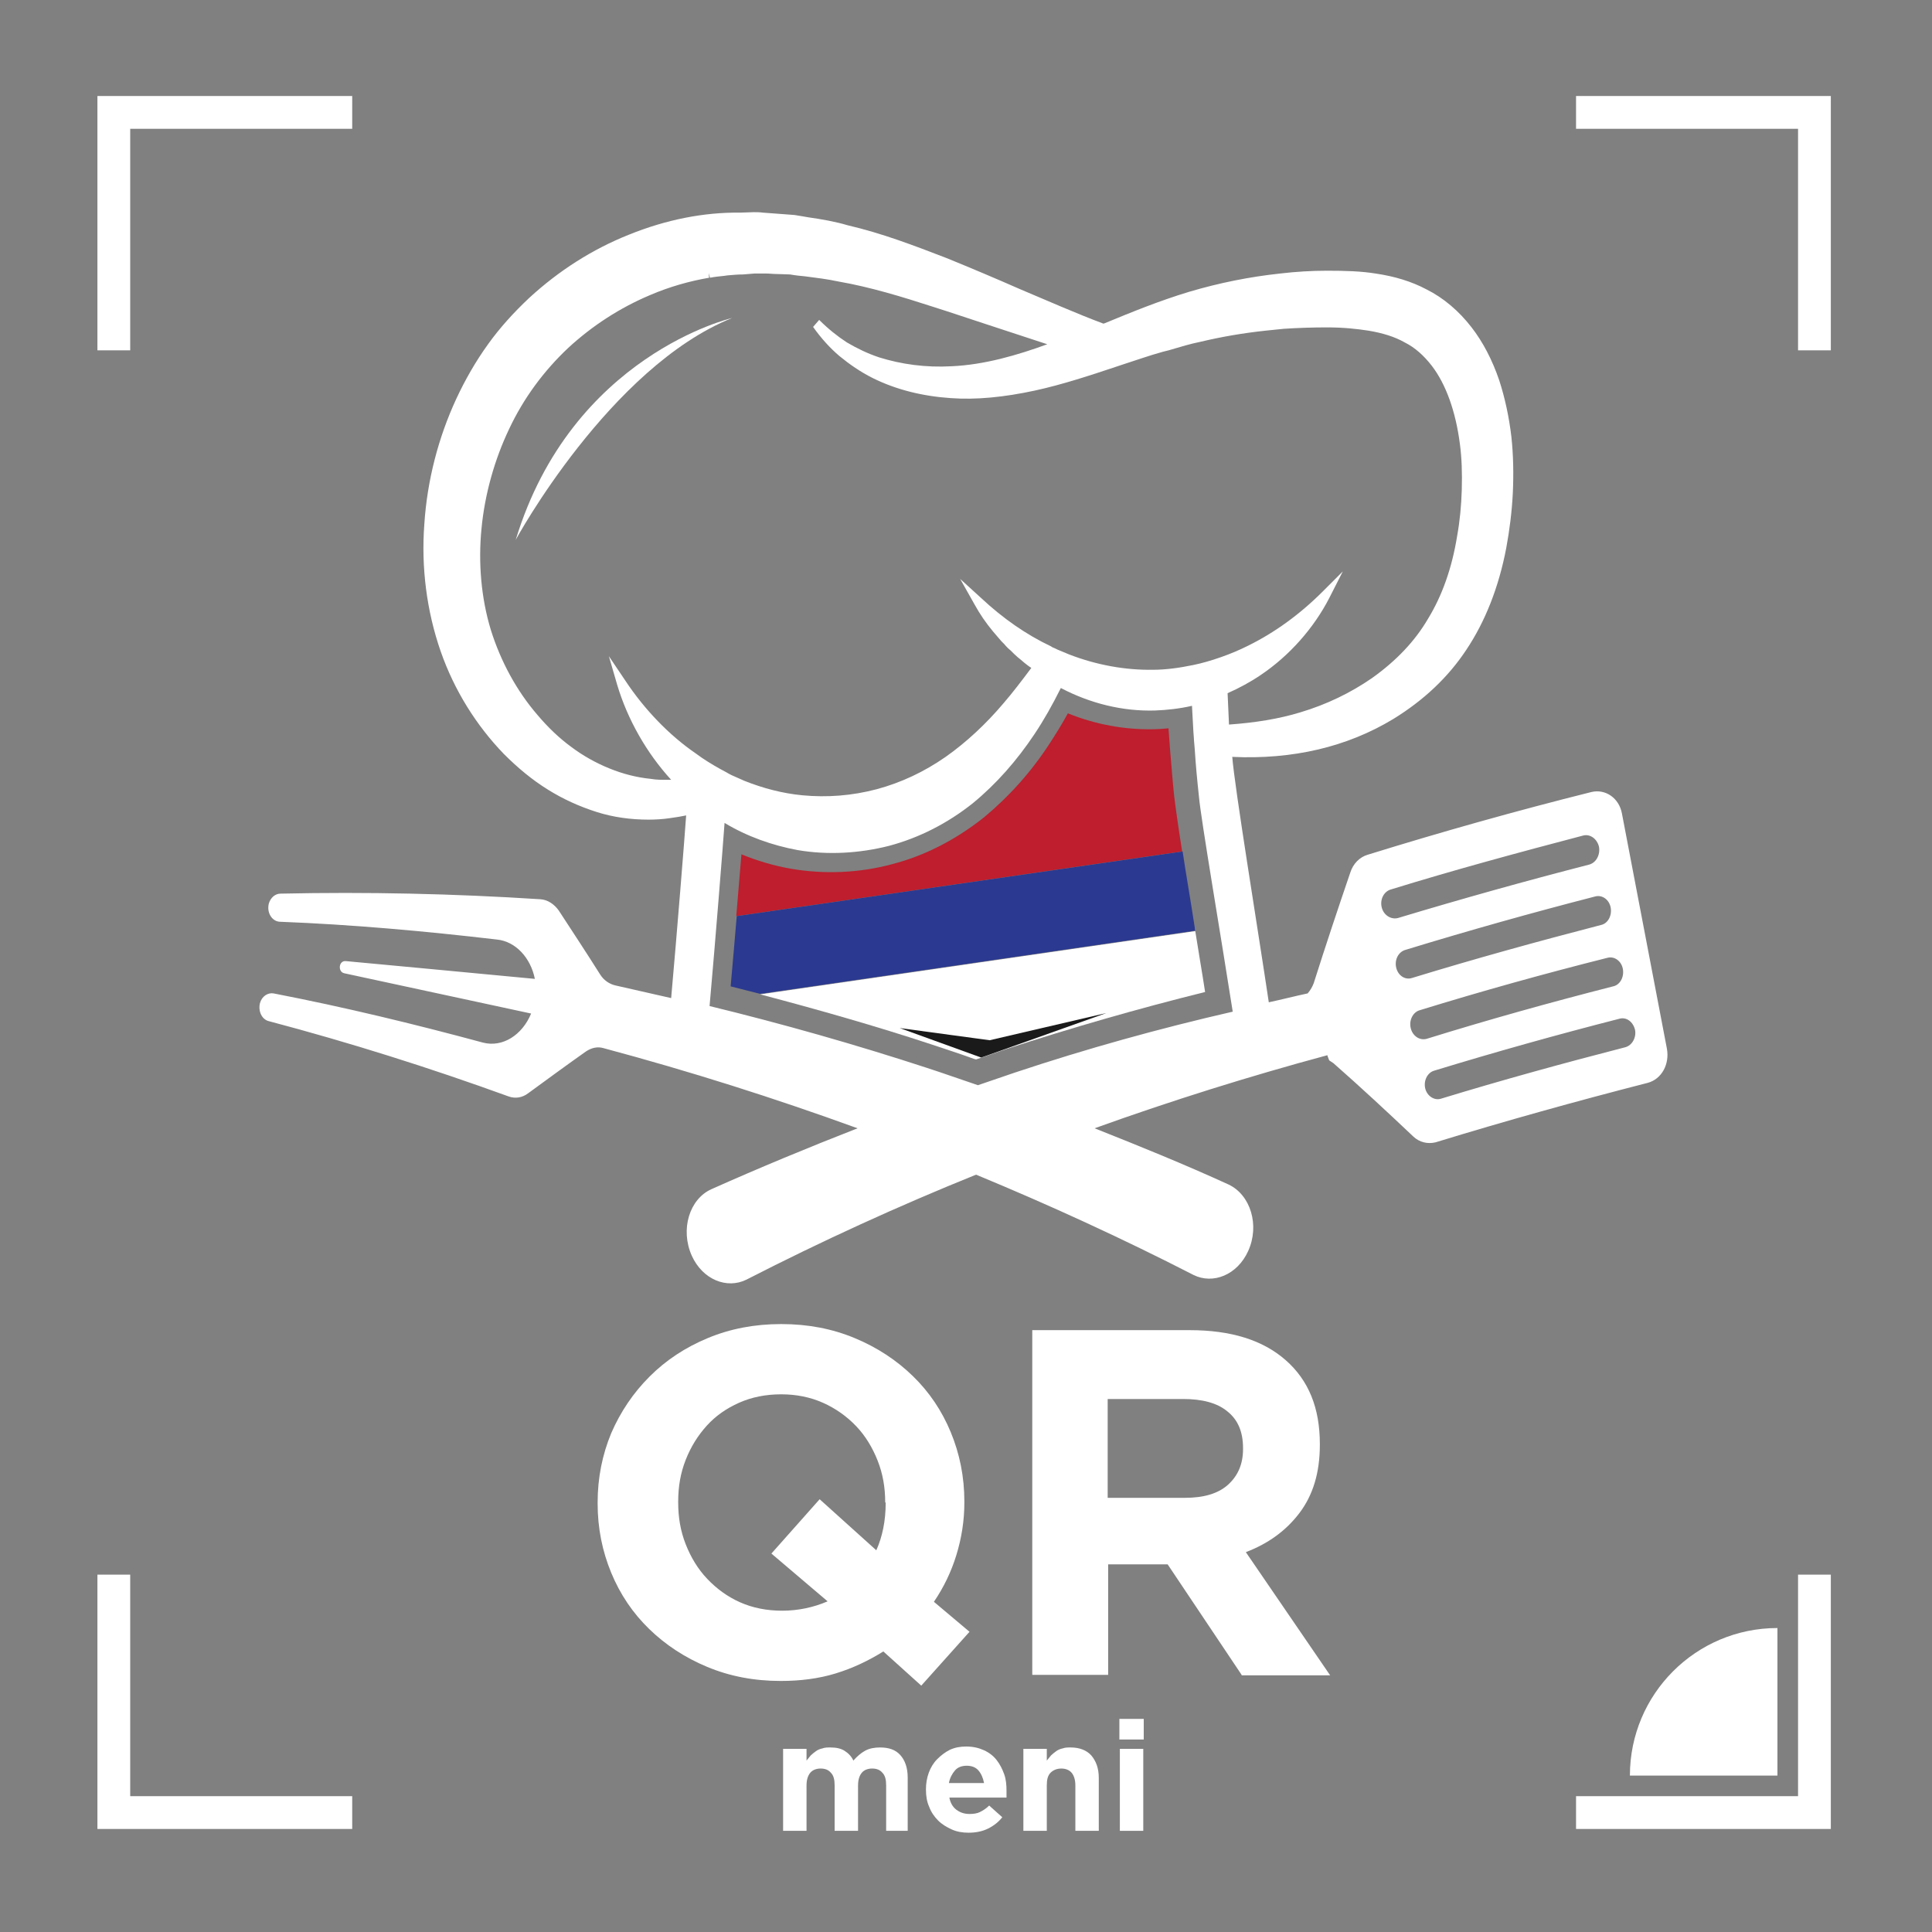<svg xmlns="http://www.w3.org/2000/svg" xmlns:xlink="http://www.w3.org/1999/xlink" id="Layer_1" x="0px" y="0px" viewBox="0 0 412.5 412.5" style="enable-background:new 0 0 412.5 412.5;" xml:space="preserve"><rect x="0" y="0" width="412.5" height="412.5" fill="#808080" stroke="none"/><style type="text/css">	.st0{fill:#FFFFFF;}	.st1{fill:#BE1E2D;}	.st2{fill:#2B3990;}	.st3{fill:#1A1A1A;}</style><g>	<path class="st0" d="M156.3,67.9c0,0-34.2,7.9-46.2,47.4C110.1,115.2,130.2,78.4,156.3,67.9z"></path>	<path class="st0" d="M355.9,223.9l-9.6-50.2c-0.6-3.3-3.5-5.3-6.5-4.6c-16,4-32,8.5-47.8,13.4c-1.7,0.5-3.1,1.9-3.7,3.8  c-2.7,7.9-5.3,15.7-7.8,23.6c-0.3,0.8-0.7,1.5-1.3,2.2c-2.8,0.6-5.5,1.3-8.3,1.9c-2.4-16.1-7.3-45.9-7.8-52.4  c12.9,0.6,24.5-2.1,34.4-8.1c6.5-4,11.7-8.9,15.6-14.8c4-6,6.9-13.3,8.5-21.7c0.7-3.8,1.2-7.7,1.4-11.7c0.2-4.2,0.1-8.3-0.3-12  c-0.5-4.3-1.4-8.4-2.6-12.1c-1.5-4.4-3.5-8.2-5.9-11.3c-2.7-3.5-6-6.3-9.6-8.1c-3.2-1.7-6.8-2.8-10.9-3.4  c-3.1-0.5-6.4-0.6-10.4-0.6c-3.2,0-6.6,0.2-10,0.6c-6.5,0.7-13,2-19.4,3.9c-6.3,1.9-12.2,4.3-18,6.7l-0.3,0.1  c-5.9-2.2-11.7-4.8-17.9-7.4c-5-2.2-10.2-4.4-15.6-6.6c-7-2.7-13.8-5.3-21.1-7c-2.7-0.8-5.6-1.3-8.4-1.7c-1-0.2-1.9-0.3-3-0.5  c-1.3-0.1-2.7-0.2-4-0.3l-2.7-0.2c-0.7-0.1-1.3-0.1-2-0.1l-2.9,0.1c-7.7-0.1-15.8,1.5-23.7,4.7c-7.8,3.1-15,7.7-21.3,13.5  c-3.3,3.1-6.3,6.4-8.8,9.9c-2.6,3.6-4.9,7.6-6.8,11.7c-3.8,8.2-6.2,17.4-6.8,26.7c-0.7,9.2,0.5,18.6,3.5,27.2  c2.9,8.3,7.6,15.8,13.5,21.9c2.9,2.9,6,5.5,9.4,7.6c3.2,2,6.7,3.6,10.5,4.8c3.5,1.1,7.2,1.6,11,1.6c1.5,0,3-0.1,4.4-0.3l2-0.3  c0.5-0.1,1.1-0.2,1.6-0.3c-0.3,4.4-2,25.6-3.2,39c-4-0.9-7.9-1.8-11.9-2.7c-1.3-0.3-2.5-1.1-3.3-2.4c-2.9-4.6-5.8-9-8.8-13.6  c-1-1.4-2.4-2.3-3.9-2.4c-18.6-1.2-37.1-1.6-55.5-1.2c-1.1,0-2.1,0.8-2.5,2.1c-0.5,2,0.7,3.8,2.3,3.9c15.5,0.6,31,2,46.4,3.8  c4,0.4,7.2,3.9,8.1,8.4c-6.1-0.6-40.4-3.8-40.4-3.8c-1.5-0.1-1.7,2.3-0.3,2.6l39.9,8.6c-1.9,4.6-6.1,7.3-10.3,6.2  c-14.8-4-29.7-7.6-44.7-10.5c-1.2-0.2-2.5,0.6-2.9,2.1c-0.4,1.7,0.4,3.4,1.8,3.8c17.4,4.6,34.5,10,51.3,16.1  c1.4,0.5,2.9,0.3,4.2-0.7c4.1-3,8.2-6,12.3-8.9c1.2-0.8,2.5-1.1,3.8-0.7c18.3,4.9,36.3,10.6,54.2,17.1c-10.5,4.1-20.9,8.4-31.2,13  c-4.7,2.1-6.7,8.6-4.2,14.2c2.3,5.1,7.5,7.2,11.7,5.1c16-8.2,32.4-15.7,49-22.4c15.7,6.5,31.2,13.6,46.4,21.4  c4.2,2.1,9.4,0,11.7-5.1c2.5-5.5,0.5-12-4.2-14.2c-9.4-4.3-19-8.2-28.6-12c16.4-5.9,33-11.1,49.7-15.6c0.1,0.4,0.3,0.8,0.4,1.1  c0.3,0.2,0.6,0.4,0.9,0.6c5.8,5.1,11.5,10.4,17.1,15.7c1.3,1.2,3,1.6,4.7,1.2c15-4.6,30.1-8.8,45.3-12.7  C354.8,230.4,356.5,227.2,355.9,223.9z M133.5,145.3l-3.5-5.2l1.8,6.2c2.2,7.3,6.2,14.4,11.5,20.2l-0.9,0c-1.2,0-2.3,0-3.4-0.2  c-3.1-0.3-6.1-1.1-8.8-2.2c-3-1.2-5.8-2.8-8.2-4.6c-2.6-1.9-5-4.2-7.2-6.8c-4.5-5.2-7.9-11.5-10-18.2c-2.1-6.9-2.7-14.4-2-21.6  c0.7-7.4,2.8-14.8,5.9-21.3c3.1-6.6,7.4-12.4,12.6-17.3c5.2-4.8,11.1-8.6,17.5-11.3c4.2-1.8,8.5-3,12.6-3.7l-0.1-1l0.3,1  c1-0.2,2-0.3,3-0.4l0.7-0.1c1.1-0.1,2.2-0.2,3.3-0.2l2.5-0.2c0.5,0,1.1,0,1.6,0l0.9,0c0.7,0,1.4,0.1,2.1,0.1c1,0,2.1,0.1,3,0.1  c1.1,0.2,2.1,0.3,3.2,0.4c2.3,0.3,4.8,0.6,7.1,1.1c6.9,1.2,13.7,3.3,20.2,5.4c3.8,1.2,7.6,2.5,11.3,3.7c4.3,1.4,8.8,2.9,13.1,4.3  c-6.3,2.3-13.4,4.4-20.5,4.7c-5.4,0.3-10.6-0.4-15.4-1.9c-2.4-0.8-4.7-1.9-6.9-3.2c-2-1.3-4-2.9-5.9-4.8l-1.3,1.5  c1.7,2.4,3.6,4.5,5.6,6.2c2.2,1.8,4.5,3.4,7.1,4.7c5,2.5,10.7,3.9,16.7,4.3c5.4,0.4,11.4-0.2,17.9-1.6c6-1.3,12-3.3,17.7-5.2  l1.2-0.4c2.8-0.9,5.6-1.9,8.5-2.7l1.2-0.3c2.7-0.8,4.7-1.4,6.7-1.8c4.6-1.1,9.3-1.9,14-2.4c1.3-0.1,2.6-0.3,3.9-0.4  c3.1-0.2,6.2-0.3,9.2-0.3c3.5,0,6.3,0.3,8.9,0.7c3,0.5,5.6,1.3,7.7,2.5c2.2,1.1,4.1,2.8,5.8,5c3,3.9,5.1,9.7,6,16.7  c0.4,3,0.5,6.2,0.4,9.8c-0.1,3.3-0.4,6.6-1,9.9c-1.1,6.8-3.2,12.7-6.2,17.6c-2.8,4.8-6.8,9-12,12.7c-4.5,3.1-9.6,5.6-15.3,7.3  c-4.6,1.4-9.6,2.2-15.2,2.6c-0.1-2.2-0.2-4.4-0.3-6.7c2.5-1.1,4.9-2.4,7.1-3.9c6.1-4.1,11.3-10,14.6-16.4l2.9-5.7l-4.3,4.3  c-4.9,4.9-10.3,8.8-16,11.6c-1.8,0.9-3.7,1.7-5.7,2.4c-2,0.7-4,1.3-6,1.7c-2.9,0.6-5.8,1-8.5,1c-5.9,0.1-12.1-1-18-3.3  c-0.8-0.3-1.6-0.7-2.4-1c-0.4-0.2-0.8-0.4-1.1-0.5l-0.3-0.2c-5.3-2.5-10.3-6-14.9-10.3l-4.5-4.1l3.1,5.5c1.1,2,2.4,3.9,3.9,5.7  c0.6,0.7,1.2,1.4,1.8,2.1l0.6,0.6c0.4,0.5,0.9,1,1.4,1.4l0.7,0.7c0.5,0.5,1,0.9,1.5,1.3l0.7,0.6c0.5,0.4,1,0.8,1.5,1.1  c-2.1,2.8-4,5.3-5.9,7.5c-3.8,4.5-8,8.4-12.4,11.5c-4.6,3.2-9.5,5.5-14.7,6.9c-5.3,1.4-10.6,1.8-15.9,1.3  c-4.2-0.4-8.4-1.5-12.4-3.1c-0.9-0.4-1.8-0.8-2.7-1.2c-0.4-0.2-0.8-0.4-1.1-0.6l0,0l-1.3-0.7c-1.8-1-3.6-2.1-5.2-3.3  C142.9,157,137.6,151.5,133.5,145.3z M216.7,229c-2.6,0.9-5.3,1.8-7.9,2.7c-3.6-1.2-7.2-2.5-10.9-3.7c-15.3-5-30.8-9.4-46.4-13.2  c1.2-13.4,2.9-34.8,3.2-39.1c4.8,2.9,10.2,4.8,15.6,5.8c6.4,1.1,13.2,0.7,19.5-0.9c6.4-1.7,12.5-4.8,17.9-9.1  c5-4.1,9.4-9.1,13.2-14.8c2-3,3.8-6.2,5.6-9.8c6.3,3.3,13.2,5,20.1,4.8c2.6-0.1,5.3-0.4,7.9-1c0.1,1.8,0.2,3.7,0.3,5.5  c0.1,0.9,0.1,1.8,0.2,2.7l0.1,1.2c0.2,3.2,0.5,6.4,0.9,10.1c0.4,4.6,4.8,30.4,7.2,45.8C247.5,219.6,232,223.9,216.7,229z   M295,193.7c-0.4-1.7,0.5-3.4,2-3.8c13.6-4.2,27.3-7.9,41-11.5c1.5-0.4,3,0.7,3.4,2.4c0.3,1.7-0.6,3.4-2.1,3.8  c-13.6,3.5-27.2,7.3-40.8,11.4C297,196.4,295.4,195.4,295,193.7z M298.1,206.6c-0.4-1.7,0.5-3.4,2-3.8c13.4-4.1,26.9-7.9,40.5-11.4  c1.5-0.4,3,0.7,3.3,2.4c0.3,1.7-0.6,3.4-2.1,3.7c-13.5,3.5-26.9,7.2-40.3,11.3C300,209.3,298.5,208.3,298.1,206.6z M301.2,219.5  c-0.4-1.7,0.5-3.4,1.9-3.8c13.3-4.1,26.6-7.8,40.1-11.2c1.5-0.4,3,0.7,3.3,2.4c0.3,1.7-0.6,3.4-2.1,3.7  c-13.3,3.4-26.6,7.1-39.8,11.2C303.1,222.2,301.6,221.2,301.2,219.5z M347,223.6c-13.2,3.4-26.3,7-39.4,11  c-1.4,0.4-2.9-0.6-3.3-2.2c-0.4-1.7,0.5-3.4,1.9-3.8c13.1-4,26.3-7.7,39.6-11.1c1.5-0.4,2.9,0.7,3.3,2.4  C349.4,221.5,348.5,223.2,347,223.6z"></path>	<path class="st0" d="M162.3,212.3c12.5,3.3,24.8,6.8,36.6,10.7c3,1,6.1,2,9.1,3.1l0.4,0.1l1.2-0.4c1.7-0.6,3.5-1.2,5.2-1.8  c13.8-4.5,28-8.6,42.5-12.2c-0.6-4-1.4-8.5-2.1-13L162.3,212.3z"></path>	<path class="st1" d="M250.7,170c-0.4-3.7-0.6-7-0.9-10.2l-0.3-4c0-0.1,0-0.2,0-0.3c-1.1,0.1-2.3,0.2-3.4,0.2  c-6,0.1-12.2-1-18.1-3.4c-1.2,2.2-2.5,4.3-3.8,6.3c-4,6.2-8.8,11.5-14.1,15.9c-5.9,4.7-12.6,8.2-19.6,10c-7,1.9-14.5,2.2-21.5,1  c-3.6-0.6-7.3-1.7-10.7-3.1c-0.3,3.7-0.7,8.3-1.1,13.2l95.2-13.8C251.5,176.1,250.9,171.7,250.7,170z"></path>	<path class="st2" d="M255.1,198.1c-0.9-5.9-1.9-11.6-2.6-16.3l-95.2,13.8c-0.4,5-0.9,10.3-1.3,15c2.1,0.5,4.2,1.1,6.3,1.6  l92.9-13.5C255.1,198.6,255.1,198.4,255.1,198.1z"></path>	<polygon class="st3" points="192.1,219.5 209.5,225.8 236.2,216.3 211.3,222.1  "></polygon></g><g>	<path class="st0" d="M348,379.1L348,379.1c0-17.4,14.1-31.5,31.5-31.5h0v31.5H348z"></path>	<polygon class="st0" points="383.9,383.5 336.5,383.5 336.5,390.5 390.9,390.5 390.9,336.2 383.9,336.2  "></polygon>	<polygon class="st0" points="27.8,27.5 75.2,27.5 75.2,20.5 20.8,20.5 20.8,74.8 27.8,74.8  "></polygon>	<polygon class="st0" points="383.9,27.5 383.9,74.8 390.9,74.8 390.9,20.5 336.5,20.5 336.5,27.5  "></polygon>	<polygon class="st0" points="27.8,383.5 27.8,336.2 20.8,336.2 20.8,390.5 75.2,390.5 75.2,383.5  "></polygon></g><g>	<path class="st0" d="M196.7,359.9l-8.1-7.3c-3.2,2-6.6,3.6-10.2,4.7s-7.5,1.6-11.7,1.6c-5.7,0-10.9-1-15.7-3  c-4.8-2-8.9-4.7-12.4-8.1c-3.5-3.4-6.2-7.4-8.1-12c-1.9-4.6-2.9-9.5-2.9-14.8v-0.2c0-5.3,1-10.2,2.9-14.8c2-4.6,4.7-8.6,8.2-12.1  c3.5-3.5,7.6-6.2,12.4-8.2c4.8-2,10-3,15.7-3c5.7,0,10.9,1,15.7,3c4.8,2,8.9,4.7,12.4,8.1c3.5,3.4,6.2,7.4,8.1,12  c1.9,4.6,2.9,9.5,2.9,14.8v0.2c0,3.9-0.6,7.6-1.7,11.2c-1.1,3.6-2.7,6.9-4.8,10l7.6,6.4L196.7,359.9z M189,320.8  c0-3.2-0.5-6.1-1.6-8.9c-1.1-2.8-2.6-5.3-4.6-7.4c-2-2.1-4.4-3.8-7.1-5c-2.7-1.2-5.7-1.8-8.9-1.8c-3.3,0-6.3,0.6-9,1.8  c-2.7,1.2-5,2.8-6.9,4.9c-1.9,2.1-3.4,4.5-4.5,7.3c-1.1,2.8-1.6,5.7-1.6,8.9v0.2c0,3.2,0.5,6.1,1.6,8.9c1.1,2.8,2.6,5.3,4.6,7.4  c2,2.1,4.3,3.8,7,5c2.7,1.2,5.7,1.8,9,1.8c3.4,0,6.7-0.7,9.7-2l-12-10.2l10.3-11.6l12.1,10.9c1.3-2.9,2-6.3,2-10.1V320.8z"></path>	<path class="st0" d="M265.1,357.6l-15.8-23.6h-12.7v23.6h-16.2V284H254c8.8,0,15.6,2.1,20.5,6.4c4.9,4.3,7.3,10.2,7.3,17.9v0.2  c0,6-1.5,10.8-4.4,14.6c-2.9,3.8-6.7,6.5-11.4,8.3l18,26.3H265.1z M265.4,309.2c0-3.5-1.1-6.1-3.4-7.9c-2.2-1.8-5.4-2.6-9.4-2.6  h-16.1v21.1H253c4,0,7.1-0.9,9.2-2.8c2.1-1.9,3.2-4.4,3.2-7.6V309.2z"></path></g><g>	<path class="st0" d="M189.2,390.9v-9.7c0-1.2-0.2-2.1-0.8-2.7c-0.5-0.6-1.2-0.9-2.2-0.9c-0.9,0-1.7,0.3-2.2,0.9  c-0.5,0.6-0.8,1.5-0.8,2.7v9.7h-5v-9.7c0-1.2-0.2-2.1-0.8-2.7c-0.5-0.6-1.2-0.9-2.2-0.9c-0.9,0-1.7,0.3-2.2,0.9  c-0.5,0.6-0.8,1.5-0.8,2.7v9.7h-5v-17.5h5v2.5c0.3-0.4,0.6-0.7,0.9-1.1c0.3-0.3,0.7-0.6,1.1-0.9s0.9-0.5,1.4-0.6  c0.5-0.2,1.1-0.2,1.7-0.2c1.2,0,2.2,0.2,3,0.7c0.8,0.5,1.5,1.2,1.9,2.1c0.8-0.9,1.6-1.6,2.5-2.1s2-0.7,3.2-0.7  c1.9,0,3.3,0.5,4.3,1.6c1,1.1,1.6,2.7,1.6,4.8v11.4H189.2z"></path>	<path class="st0" d="M214.9,383.2c0,0.2,0,0.4,0,0.6h-12.2c0.2,1.1,0.7,2,1.5,2.6c0.8,0.6,1.7,0.9,2.8,0.9c0.8,0,1.6-0.1,2.2-0.4  s1.3-0.7,2-1.4l2.8,2.5c-0.8,1-1.8,1.8-3,2.4c-1.2,0.6-2.6,0.9-4.2,0.9c-1.3,0-2.5-0.2-3.6-0.7s-2.1-1.1-2.9-1.9  c-0.8-0.8-1.5-1.8-1.9-2.9c-0.5-1.1-0.7-2.3-0.7-3.7v-0.1c0-1.2,0.2-2.4,0.6-3.5c0.4-1.1,1-2.1,1.8-2.9c0.8-0.8,1.7-1.5,2.7-2  c1.1-0.5,2.2-0.7,3.5-0.7c1.5,0,2.7,0.3,3.8,0.8c1.1,0.5,2,1.2,2.7,2.1c0.7,0.9,1.2,1.9,1.6,3s0.5,2.3,0.5,3.6v0.1  C214.9,382.8,214.9,383,214.9,383.2z M208.9,378c-0.6-0.7-1.5-1-2.5-1c-1,0-1.9,0.3-2.5,1c-0.6,0.7-1.1,1.6-1.3,2.7h7.5  C209.9,379.6,209.5,378.7,208.9,378z"></path>	<path class="st0" d="M229.6,390.9v-9.7c0-1.2-0.3-2.1-0.8-2.7s-1.3-0.9-2.2-0.9s-1.7,0.3-2.3,0.9c-0.6,0.6-0.8,1.5-0.8,2.7v9.7h-5  v-17.5h5v2.5c0.3-0.4,0.6-0.7,0.9-1.1c0.3-0.3,0.7-0.6,1.1-0.9s0.9-0.5,1.4-0.6c0.5-0.2,1.1-0.2,1.7-0.2c1.9,0,3.4,0.6,4.4,1.7  c1,1.2,1.6,2.7,1.6,4.8v11.3H229.6z"></path>	<path class="st0" d="M239,371.4V367h5.2v4.4H239z M239.1,390.9v-17.5h5v17.5H239.1z"></path></g></svg>